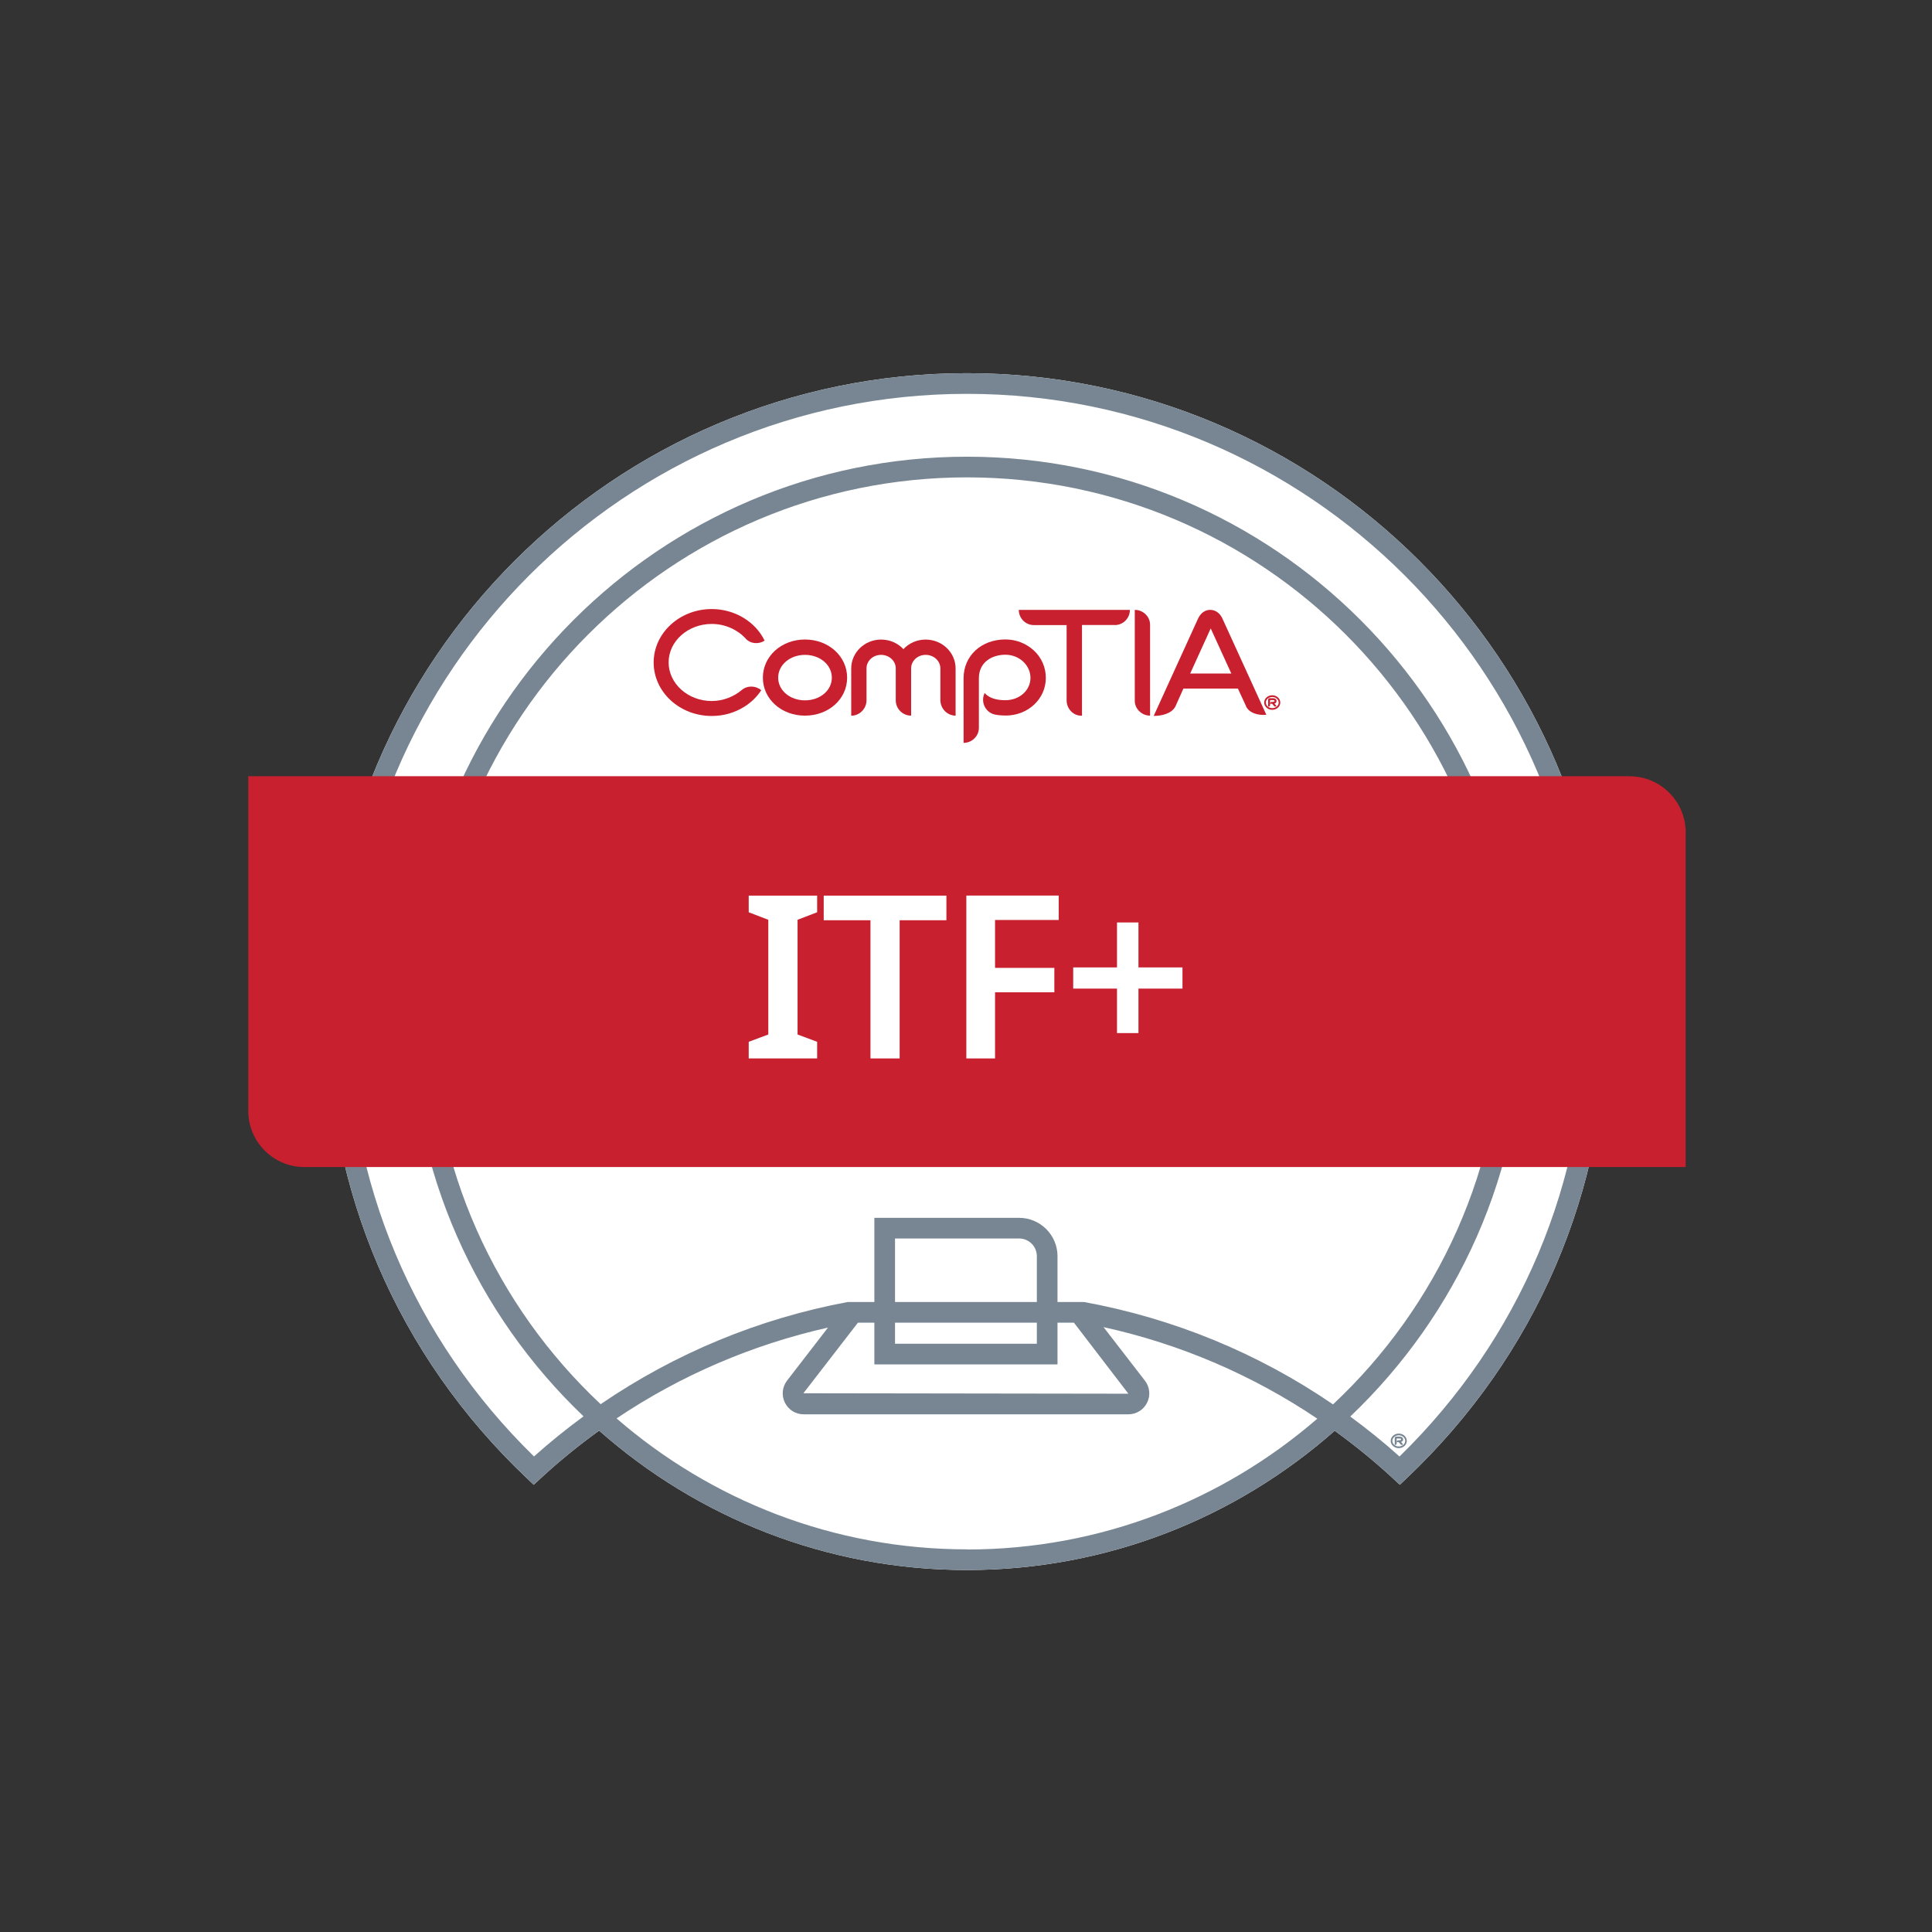 <?xml version="1.0" encoding="UTF-8"?>
<svg id="Layer_1" xmlns="http://www.w3.org/2000/svg" version="1.1" viewBox="0 0 288 288">
  <rect x="0" y="0" width="288" height="288" fill="#333333" stroke="none"/>
  <defs>
    <style>
      .cls-1 {
        fill: #778692;
      }

      .cls-1, .cls-2, .cls-3 {
        stroke-width: 0px;
      }

      .cls-2 {
        fill: #fff;
      }

      .cls-3 {
        fill: #c8202f;
      }
    </style>
  </defs>
  <g id="ITF_">
    <g>
      <g>
        <path class="cls-2" d="M144.15,55.63c-52.62,0-95.43,42.81-95.43,95.43,0,26.46,10.58,51.07,29.8,69.28l1.04.99,1.06-.98c2.76-2.55,5.67-4.91,8.69-7.09,14.63,12.92,33.83,20.78,54.84,20.78s40.18-7.85,54.81-20.76c3,2.17,5.9,4.52,8.65,7.07l1.06.98,1.04-.99c19.26-18.25,29.86-42.85,29.86-69.28,0-52.62-42.81-95.43-95.43-95.43h0Z" />
        <path class="cls-1" d="M208.63,217.12c-2.36-2.12-4.82-4.1-7.35-5.96,15.9-15.13,25.85-36.47,25.85-60.1,0-45.76-37.23-82.98-82.98-82.98s-82.98,37.23-82.98,82.98c0,23.62,9.93,44.94,25.82,60.07-2.55,1.87-5.02,3.86-7.39,5.98-17.94-17.52-27.81-40.92-27.81-66.05,0-50.92,41.43-92.35,92.35-92.35s92.35,41.43,92.35,92.35c0,25.1-9.89,48.5-27.87,66.06h0ZM157.64,203.38v-6.21h2.45l8.12,10.59s0,0-.02,0l-48.43-.07,8.13-10.52h2.45v6.22h27.29ZM154.56,197.17v3.14h-21.14v-3.14h21.14ZM154.56,194.09h-21.14v-9.47h18.5c1.46,0,2.64,1.18,2.64,2.64v6.83h0ZM64.24,151.06c0-44.06,35.84-79.9,79.9-79.9s79.9,35.84,79.9,79.9c0,22.97-9.76,43.7-25.33,58.29-11.17-7.65-23.8-12.83-37.11-15.26h-3.96v-6.83c0-3.15-2.57-5.72-5.72-5.72h-21.58v12.55h-3.97c-13.19,2.45-25.75,7.65-36.83,15.23-15.56-14.59-25.3-35.3-25.3-58.26h0ZM144.15,230.96c-19.96,0-38.22-7.37-52.24-19.52,9.58-6.43,20.26-11.01,31.52-13.54l-6.1,7.9c-.73.95-.86,2.21-.33,3.28.53,1.08,1.6,1.75,2.8,1.75h48.4c1.2,0,2.27-.67,2.8-1.74.53-1.08.4-2.33-.33-3.28l-6.17-7.98c11.39,2.51,22.18,7.12,31.87,13.65-14.02,12.13-32.26,19.5-52.21,19.5h0ZM144.15,55.63c-52.62,0-95.43,42.81-95.43,95.43,0,26.46,10.58,51.07,29.8,69.28l1.04.99,1.06-.98c2.76-2.55,5.67-4.91,8.69-7.09,14.63,12.92,33.83,20.78,54.84,20.78s40.18-7.85,54.81-20.76c3,2.17,5.9,4.52,8.65,7.07l1.06.98,1.04-.99c19.26-18.25,29.86-42.85,29.86-69.28,0-52.62-42.81-95.43-95.43-95.43h0Z" />
        <path class="cls-1" d="M208.51,215.87c-.66,0-1.2-.48-1.2-1.08s.54-1.09,1.2-1.09,1.2.49,1.2,1.09-.54,1.08-1.2,1.08M208.51,213.96c-.53,0-.95.37-.95.83s.42.83.95.83.96-.37.96-.83-.43-.83-.96-.83M208.96,214.89s-.07.03-.11.05c0,0,.07.09.3.36l-.04.04c-.1.08-.24.07-.32-.03-.25-.3-.28-.33-.28-.33h-.29v-.08c.01-.11.1-.2.22-.2h.14c.1,0,.18-.02.23-.05.04-.02.06-.05.06-.09,0-.04,0-.13-.28-.13h-.39v.75c0,.12-.1.22-.23.22h-.06v-1.04c0-.12.1-.21.22-.21h.46c.52,0,.57.29.57.42,0,.15-.08.27-.2.34" />
        <path class="cls-3" d="M242.92,115.71H37.01v49.89c0,4.61,3.75,8.37,8.36,8.37h205.91v-49.89c0-4.61-3.75-8.36-8.36-8.36h0Z" />
      </g>
      <g>
        <path class="cls-3" d="M120,106.68c-3.52,0-6.28-2.47-6.28-5.66s2.76-5.69,6.28-5.69,6.28,2.5,6.28,5.69-2.76,5.66-6.28,5.66M120,97.62c-2.24,0-4,1.5-4,3.4s1.76,3.38,4,3.38,4-1.47,4-3.38-1.76-3.4-4-3.4" />
        <path class="cls-3" d="M142.46,106.68c-1.26,0-2.28-1.05-2.28-2.33v-4.71c0-1.12-.98-2.02-2.19-2.02s-2.17.9-2.17,2.02v7.04c-1.26,0-2.29-1.02-2.29-2.28v-4.76c0-1.12-.98-2.02-2.19-2.02s-2.17.9-2.17,2.02v4.74c0,1.26-1.02,2.31-2.28,2.31v-7.04c0-2.38,2-4.31,4.45-4.31,1.33,0,2.52.55,3.33,1.43.81-.88,2-1.43,3.31-1.43,2.47,0,4.47,1.93,4.47,4.31v7.04h0Z" />
        <path class="cls-3" d="M149.88,106.66c-.6,0-1.17-.05-1.69-.17-1.19-.33-1.88-1.57-1.57-2.76.04-.14.09-.28.14-.4l.02-.02c.64.72,1.69,1.07,3.09,1.07,2.1,0,3.74-1.47,3.74-3.33s-1.64-3.45-3.74-3.45c-1.98,0-3.95,1.09-3.95,3.5v7.4c0,1.24-1.04,2.24-2.28,2.24v-9.64c0-3.33,2.62-5.78,6.24-5.78,1.6,0,3.09.6,4.23,1.64,1.15,1.07,1.79,2.52,1.79,4.09,0,3.14-2.64,5.62-6.02,5.62" />
        <path class="cls-3" d="M166.18,93.17h-4.89v13.52h-.1c-1.21,0-2.19-1.04-2.19-2.28v-11.23h-4.89c-1.24,0-2.24-1.02-2.24-2.26h16.56c0,1.24-1,2.26-2.26,2.26" />
        <path class="cls-3" d="M185.74,105.25l-1.21-2.61h-8.12s-1.2,2.68-1.2,2.68c-.57,1.08-2.07,1.4-3.23,1.4l6.61-14.5c.38-.83,1.04-1.31,1.81-1.31s1.46.48,1.83,1.31l6.54,14.33c-1.23.12-2.57-.25-3.05-1.3M180.67,93.26l-3.25,7.14h6.13l-3.27-7.16.39.02h0Z" />
        <path class="cls-3" d="M111.15,95.17c-1.24-1.31-3.05-2.16-5.05-2.16-3.54,0-6.43,2.57-6.43,5.73,0,3.16,2.88,5.76,6.43,5.76,1.69,0,3.28-.64,4.5-1.66.83-.69,2.07-.64,2.88.05-.62.95-1.45,1.78-2.48,2.43-1.45.93-3.14,1.41-4.9,1.41-4.78,0-8.66-3.57-8.66-7.97s3.88-7.97,8.66-7.97c3.4,0,6.5,1.86,7.88,4.71-.88.57-2.09.5-2.83-.31" />
        <path class="cls-3" d="M189.65,105.81c-.66,0-1.2-.48-1.2-1.08s.54-1.09,1.2-1.09,1.2.49,1.2,1.09-.54,1.08-1.2,1.08M189.65,103.9c-.53,0-.95.37-.95.83s.42.83.95.83.96-.37.96-.83-.43-.83-.96-.83M190.09,104.83s-.07.03-.11.05c0,0,.07.09.3.36l-.04.04c-.1.08-.24.07-.32-.03-.25-.3-.28-.34-.28-.34h-.29v-.08c.01-.11.1-.2.22-.2h.14c.1,0,.18-.02.23-.05.04-.02.06-.05.06-.09,0-.04,0-.13-.28-.13h-.39v.75c0,.12-.1.22-.23.22h-.06v-1.04c0-.12.1-.21.22-.21h.46c.52,0,.57.29.57.42,0,.15-.08.27-.2.34" />
        <path class="cls-3" d="M169.16,90.91v13.56c0,1.21,1.05,2.21,2.28,2.21v-13.56c0-1.21-1.05-2.21-2.28-2.21" />
      </g>
    </g>
    <g>
      <path class="cls-2" d="M121.81,157.78h-10.2v-2.48l2.92-1.09v-17.1l-2.92-1.12v-2.48h10.2v2.48l-2.92,1.12v17.1l2.92,1.09v2.48Z" />
      <path class="cls-2" d="M134.11,157.78h-4.35v-20.6h-6.97v-3.67h18.29v3.67h-6.97v20.6Z" />
      <path class="cls-2" d="M148.33,157.78h-4.28v-24.28h13.77v3.64h-9.49v7.14h8.84v3.64h-8.84v9.86Z" />
      <path class="cls-2" d="M169.71,144.21h6.56v3.16h-6.56v6.63h-3.2v-6.63h-6.53v-3.16h6.53v-6.7h3.2v6.7Z" />
    </g>
  </g>
</svg>